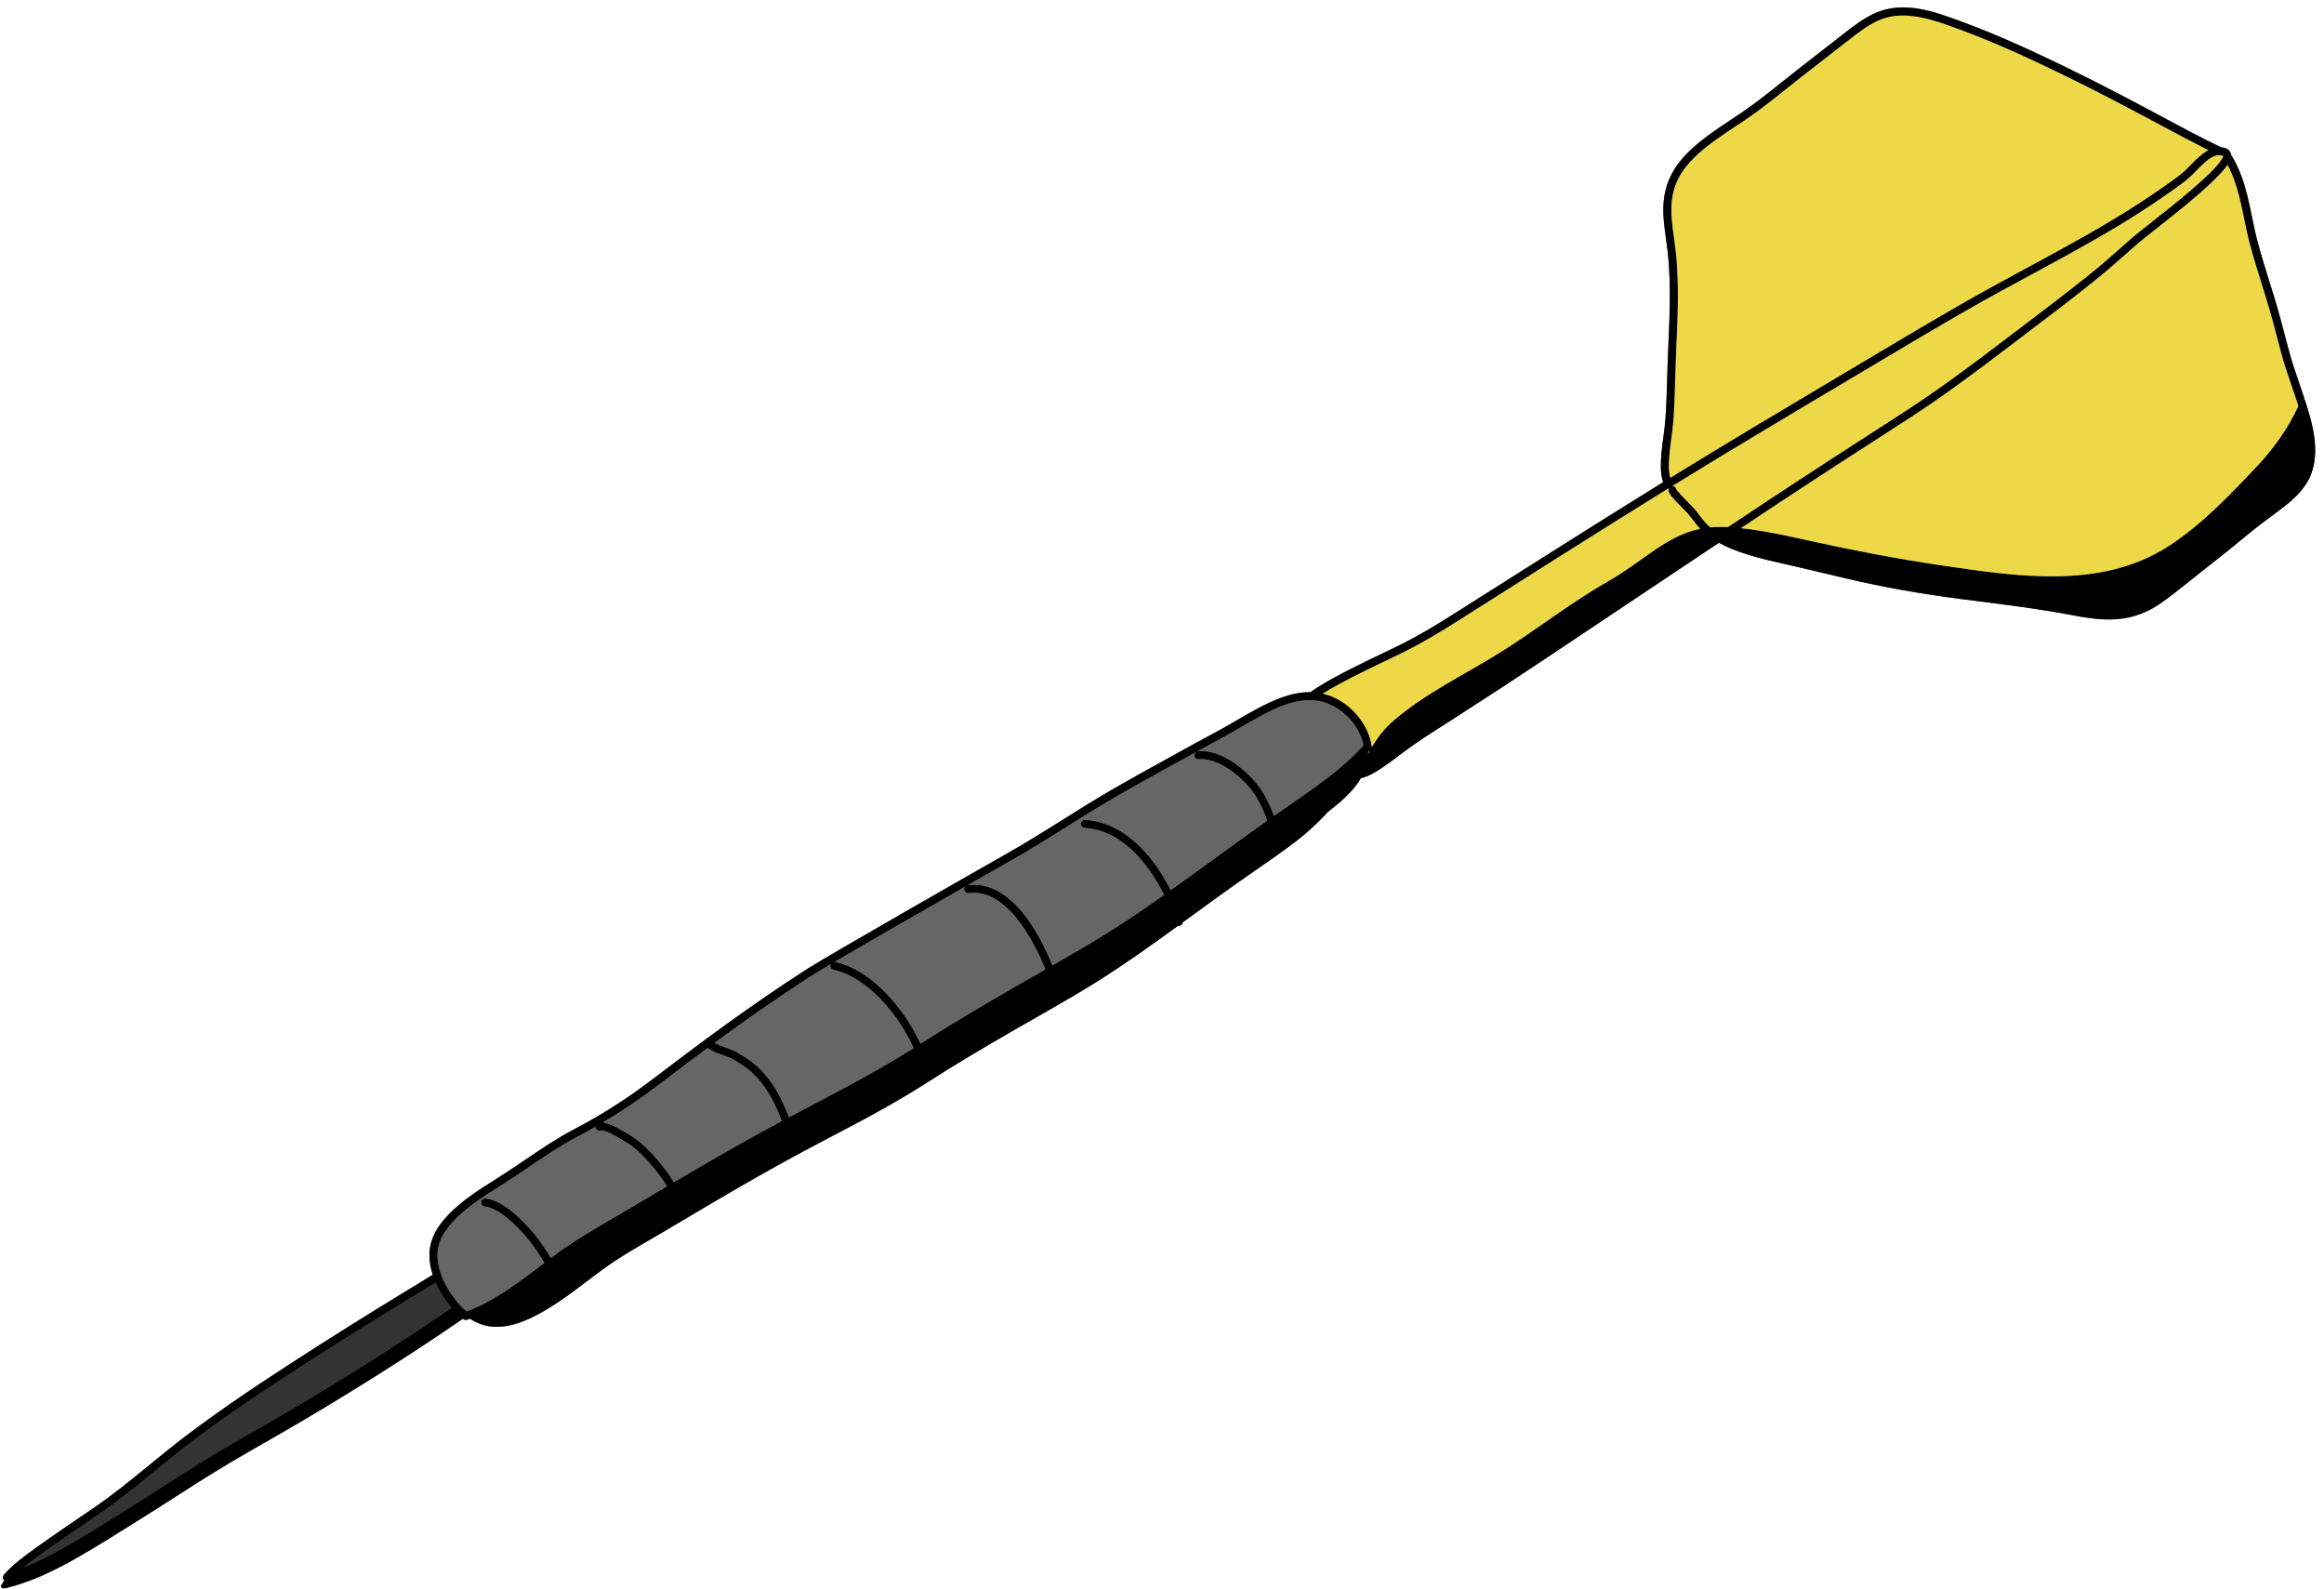 <?xml version="1.0" encoding="UTF-8"?><svg xmlns="http://www.w3.org/2000/svg" xmlns:xlink="http://www.w3.org/1999/xlink" height="343.2" preserveAspectRatio="xMidYMid meet" version="1.0" viewBox="-0.2 -1.6 502.1 343.2" width="502.1" zoomAndPan="magnify"><g id="change1_1"><path d="M497.767,103.338c-1.426,2.031-3.259,3.598-5.572,5.326l-0.793,0.59c-2.078,1.543-4.228,3.14-6.254,4.832 c-2.732,2.281-5.662,4.63-9.502,7.615c-0.903,0.705-1.802,1.427-2.702,2.152c-2.159,1.735-4.393,3.529-6.714,5.108 c-2.714,1.841-5.754,2.909-9.034,3.176c-0.596,0.048-1.191,0.07-1.787,0.07c-2.762,0-5.504-0.471-8.107-0.966 c-6.671-1.269-13.532-2.14-20.168-2.982l-3.957-0.505c-8.556-1.111-16.412-2.514-24.02-4.288c-1.586-0.371-3.168-0.75-4.752-1.127 c-2.526-0.603-5.052-1.207-7.587-1.782l-1.127-0.254c-2.664-0.6-5.419-1.219-8.092-2.043c-2.582-0.796-4.64-1.634-6.432-2.614 c-5.896,3.916-11.775,7.847-17.655,11.78l-10.974,7.336c-5.816,3.888-11.83,7.908-17.782,11.815 c-3.187,2.079-6.385,4.145-9.58,6.208l-1.347,0.87c-0.776,0.5-1.554,0.995-2.333,1.491c-2.73,1.737-5.552,3.534-8.168,5.493 c-0.427,0.318-0.849,0.637-1.271,0.955c-1.134,0.856-2.306,1.741-3.516,2.55c-1.394,0.924-2.969,1.964-4.732,2.351 c-0.109,0.185-0.213,0.373-0.331,0.554c-0.036,0.144-0.117,0.279-0.27,0.405c-1.676,2.406-4.082,4.46-6.434,6.253 c-0.018,0.018-0.036,0.045-0.063,0.063c-2.19,2.361-4.469,4.496-7.029,6.443c-2.847,2.172-5.794,4.217-8.741,6.245 c-5.267,3.636-10.438,7.412-15.62,11.182c-0.037,0.246-0.167,0.475-0.396,0.615c-0.142,0.087-0.3,0.129-0.456,0.129 c-0.044,0-0.083-0.026-0.126-0.032c-0.22,0.16-0.438,0.319-0.658,0.479c-5.56,4.046-11.174,8.038-17.004,11.687 c-6.037,3.776-12.291,7.2-18.454,10.768c-6.046,3.496-12.075,7.046-17.95,10.831c-5.902,3.794-12.021,7.164-18.238,10.407 c-6.299,3.298-12.579,6.614-18.752,10.146c-6.308,3.604-12.57,7.299-18.815,11.021c-5.046,3.01-10.299,5.812-15.021,9.326 c-3.649,2.712-7.191,5.578-11.084,7.948c-3.55,2.172-7.776,4.298-12.066,4.01c-1.827-0.127-3.49-0.764-4.973-1.718 c-0.205,0.073-0.409,0.149-0.616,0.216c-0.088,0.028-0.178,0.042-0.268,0.042c-0.19,0-0.377-0.062-0.532-0.18 c-0.033-0.025-0.065-0.054-0.098-0.08c-2.324,1.595-4.663,3.181-7.029,4.749c-10.056,6.677-20.464,13.12-31.16,19.346 c-5.379,3.118-10.858,6.145-16.075,9.389c-5.181,3.217-10.209,6.542-15.391,9.768c-4.614,2.874-9.182,5.821-14.003,8.542 c-4.605,2.604-9.615,5.064-15.147,6.407c-0.658,0.153-1.198-0.198-0.946-0.631c0.206-0.347,0.447-0.687,0.703-1.023 c-0.072-0.057-0.15-0.106-0.202-0.187c-0.211-0.326-0.182-0.751,0.071-1.044c1.86-2.163,4.46-4.081,7.185-6.018 c3.99-2.841,8.139-5.669,12.028-8.302c4.377-2.974,8.362-6.238,12.216-9.393c2.454-2.009,4.99-4.086,7.614-6.078 c6.304-4.789,13.542-9.799,22.78-15.771c8.496-5.488,16.431-10.47,24.259-15.231l1.613-0.98c1.639-0.993,3.307-2.01,4.945-3.048 c-0.436-1.362-0.673-2.707-0.696-4.024c-0.055-2.478,0.792-4.866,2.517-7.092c3.172-4.104,7.666-6.917,12.012-9.638l0.234-0.146 c1.962-1.232,3.918-2.56,5.809-3.844c3.425-2.325,6.965-4.729,10.731-6.696c5.919-3.085,11.582-6.711,17.31-11.085 c9.478-7.241,20.818-15.703,33.057-23.559c4.715-3.019,38.791-22.465,42.216-24.384c4.604-2.58,9.161-5.438,13.567-8.202 c1.463-0.917,2.926-1.835,4.394-2.745c5.172-3.206,10.57-6.189,15.788-9.073l2.532-1.401c3.149-1.745,6.338-3.512,9.503-5.189 c1.539-0.818,3.078-1.714,4.566-2.581c1.378-0.803,2.805-1.634,4.24-2.409c3.807-2.058,7.805-3.818,11.844-3.767 c0.444-0.313,0.881-0.599,1.272-0.852l0.241-0.155c2.244-1.449,4.653-2.694,6.983-3.899c2.087-1.075,4.229-2.098,6.299-3.087 c1.622-0.775,3.244-1.55,4.852-2.353c4.105-2.048,7.947-4.409,10.837-6.238l1.641-1.04c13.889-8.805,28.252-17.91,42.466-26.726 c0.542-0.337,1.082-0.668,1.623-1c-0.306-1.002-0.471-2.031-0.487-3.129c-0.039-2.194,0.253-4.401,0.536-6.535 c0.179-1.346,0.364-2.739,0.457-4.091c0.208-2.937,0.294-5.934,0.378-8.831c0.033-1.14,0.066-2.28,0.107-3.422 c0.052-1.55,0.12-3.101,0.189-4.652c0.109-2.464,0.222-5.011,0.26-7.512c0.041-3.499,0.018-7.631-0.462-11.726 c-0.098-0.844-0.217-1.688-0.336-2.535c-0.368-2.628-0.751-5.347-0.532-8.089c0.279-3.418,1.591-6.523,3.9-9.229 c2.158-2.542,4.883-4.59,7.265-6.258c1.104-0.774,2.229-1.519,3.354-2.265c1.493-0.989,3.037-2.011,4.496-3.085 c2.29-1.673,4.555-3.481,6.745-5.229c0.951-0.759,1.901-1.518,2.856-2.27l0.125-0.097c3.167-2.473,6.336-4.948,9.513-7.412 l0.711-0.551c2.043-1.589,4.157-3.232,6.587-4.347c6.265-2.863,12.899-0.415,18.753,1.745c8.154,2.995,15.812,6.577,22.236,9.689 c7.605,3.674,15.148,7.668,21.523,11.091l0.476,0.254c2.874,1.542,5.846,3.136,8.803,4.628c0.257,0.129,0.606,0.294,0.997,0.481 c0.651,0.309,1.408,0.672,2.077,1.016c0.43,0.038,0.865,0.14,1.284,0.34c0.501,0.233,0.839,0.758,0.919,1.342 c1.922,3.034,2.921,6.486,3.503,8.835c0.369,1.502,0.685,3.032,0.99,4.511c0.362,1.75,0.735,3.559,1.196,5.308 c0.813,3.082,1.785,6.188,2.724,9.192l0.699,2.242c1.246,4.009,2.313,8.138,3.254,11.781c0.634,2.447,1.474,4.895,2.287,7.262 c0.408,1.192,0.818,2.384,1.205,3.583l-0.804,0.349l0.832-0.269C499.378,89.78,501.867,97.485,497.767,103.338z" fill="#666"/></g><g id="change2_1"><path d="M8.833,333.976c3.976-2.83,8.114-5.651,11.996-8.28c4.443-3.019,8.459-6.307,12.343-9.487 c2.441-1.999,4.965-4.065,7.563-6.038c6.267-4.761,13.471-9.749,22.671-15.694c8.482-5.48,16.405-10.454,24.22-15.208l1.61-0.978 c1.545-0.936,3.118-1.894,4.669-2.872c0.297,0.677,0.64,1.356,1.035,2.038c0.735,1.268,1.557,2.425,2.436,3.446 c-2.381,1.631-4.652,3.163-6.84,4.614c-9.909,6.577-20.378,13.073-31.116,19.31c-1.575,0.914-3.161,1.822-4.746,2.729 c-3.758,2.152-7.644,4.375-11.343,6.675c-2.646,1.647-5.255,3.318-7.862,4.987c-2.5,1.601-4.998,3.202-7.528,4.78 c-0.999,0.622-1.997,1.247-2.994,1.872c-3.551,2.227-7.225,4.528-10.988,6.654c-2.5,1.417-5.637,3.098-9.171,4.485 C6.032,335.985,7.415,334.984,8.833,333.976z" fill="#333"/></g><g id="change3_1"><path d="M497.73,84.681l-0.832,0.269l0.804-0.349c-0.387-1.199-0.796-2.39-1.205-3.583c-0.813-2.367-1.653-4.815-2.287-7.262 c-0.941-3.643-2.008-7.773-3.254-11.781l-0.699-2.242c-0.939-3.005-1.911-6.111-2.724-9.192c-0.461-1.749-0.834-3.558-1.196-5.308 c-0.305-1.479-0.621-3.008-0.99-4.511c-0.582-2.349-1.581-5.801-3.503-8.835c-0.08-0.583-0.418-1.109-0.919-1.342 c-0.419-0.2-0.854-0.302-1.284-0.34c-0.669-0.344-1.427-0.706-2.077-1.016c-0.391-0.186-0.74-0.352-0.997-0.481 c-2.957-1.492-5.929-3.085-8.803-4.628l-0.476-0.254c-6.376-3.423-13.918-7.417-21.523-11.091 c-6.424-3.113-14.082-6.694-22.236-9.689c-5.854-2.16-12.488-4.608-18.753-1.745c-2.43,1.115-4.544,2.758-6.587,4.347l-0.711,0.551 c-3.177,2.464-6.345,4.939-9.513,7.412l-0.125,0.097c-0.955,0.752-1.906,1.51-2.856,2.27c-2.191,1.748-4.455,3.556-6.745,5.229 c-1.459,1.074-3.004,2.097-4.496,3.085c-1.125,0.746-2.25,1.491-3.354,2.265c-2.382,1.668-5.106,3.716-7.265,6.258 c-2.309,2.706-3.622,5.811-3.9,9.229c-0.218,2.741,0.164,5.46,0.532,8.089c0.119,0.846,0.238,1.69,0.336,2.535 c0.48,4.094,0.503,8.227,0.462,11.726c-0.038,2.502-0.151,5.049-0.26,7.512c-0.069,1.551-0.137,3.102-0.189,4.652 c-0.041,1.142-0.074,2.282-0.107,3.422c-0.084,2.897-0.171,5.894-0.378,8.831c-0.094,1.351-0.278,2.744-0.457,4.091 c-0.283,2.134-0.575,4.34-0.536,6.535c0.016,1.097,0.181,2.126,0.487,3.129c-0.541,0.332-1.081,0.663-1.623,1 c-14.214,8.816-28.577,17.921-42.466,26.726l-1.641,1.04c-2.89,1.829-6.732,4.19-10.837,6.238c-1.608,0.803-3.23,1.578-4.852,2.353 c-2.07,0.99-4.211,2.012-6.299,3.087c-2.33,1.205-4.739,2.45-6.983,3.899l-0.241,0.155c-0.391,0.253-0.828,0.539-1.272,0.852 c-4.039-0.052-8.037,1.709-11.844,3.767c-1.435,0.775-2.861,1.606-4.24,2.409c-1.489,0.867-3.027,1.763-4.566,2.581 c-3.165,1.678-6.354,3.444-9.503,5.189l-2.532,1.401c-5.219,2.885-10.616,5.867-15.788,9.073c-1.468,0.911-2.93,1.828-4.394,2.745 c-4.406,2.764-8.963,5.622-13.567,8.202c-3.425,1.919-37.501,21.364-42.216,24.384c-12.24,7.856-23.579,16.317-33.057,23.559 c-5.728,4.374-11.39,8-17.31,11.085c-3.766,1.967-7.307,4.371-10.731,6.696c-1.891,1.284-3.847,2.612-5.809,3.844l-0.234,0.146 c-4.346,2.721-8.84,5.533-12.012,9.638c-1.726,2.227-2.572,4.614-2.517,7.092c0.023,1.317,0.26,2.662,0.696,4.024 c-1.637,1.038-3.306,2.055-4.945,3.048l-1.613,0.98c-7.828,4.761-15.763,9.744-24.259,15.231 c-9.238,5.971-16.476,10.982-22.78,15.771c-2.623,1.993-5.16,4.069-7.614,6.078c-3.854,3.155-7.839,6.419-12.216,9.393 c-3.889,2.633-8.038,5.461-12.028,8.302c-2.725,1.937-5.325,3.855-7.185,6.018c-0.253,0.293-0.282,0.718-0.071,1.044 c0.052,0.08,0.131,0.129,0.202,0.187c-0.257,0.336-0.497,0.676-0.703,1.023c-0.252,0.433,0.288,0.784,0.946,0.631 c5.533-1.343,10.543-3.803,15.147-6.407c4.821-2.721,9.389-5.668,14.003-8.542c5.181-3.226,10.209-6.551,15.391-9.768 c5.217-3.244,10.696-6.272,16.075-9.389c10.696-6.227,21.104-12.669,31.16-19.346c2.366-1.568,4.705-3.153,7.029-4.749 c0.033,0.026,0.065,0.055,0.098,0.08c0.155,0.118,0.342,0.18,0.532,0.18c0.09,0,0.18-0.014,0.268-0.042 c0.207-0.067,0.411-0.143,0.616-0.216c1.483,0.955,3.145,1.591,4.973,1.718c4.289,0.288,8.515-1.838,12.066-4.01 c3.893-2.37,7.434-5.235,11.084-7.948c4.722-3.514,9.975-6.317,15.021-9.326c6.245-3.722,12.507-7.416,18.815-11.021 c6.172-3.532,12.453-6.848,18.752-10.146c6.218-3.244,12.336-6.614,18.238-10.407c5.875-3.785,11.903-7.335,17.95-10.831 c6.163-3.568,12.417-6.992,18.454-10.768c5.83-3.649,11.444-7.641,17.004-11.687c0.22-0.159,0.438-0.319,0.658-0.479 c0.043,0.007,0.082,0.032,0.126,0.032c0.156,0,0.314-0.042,0.456-0.129c0.228-0.14,0.358-0.37,0.396-0.615 c5.182-3.77,10.353-7.546,15.62-11.182c2.947-2.028,5.893-4.073,8.741-6.245c2.559-1.946,4.839-4.082,7.029-6.443 c0.027-0.018,0.045-0.045,0.063-0.063c2.352-1.793,4.758-3.848,6.434-6.253c0.153-0.126,0.234-0.261,0.27-0.405 c0.118-0.181,0.222-0.369,0.331-0.554c1.762-0.387,3.337-1.427,4.732-2.351c1.211-0.809,2.383-1.694,3.516-2.55 c0.422-0.319,0.844-0.638,1.271-0.955c2.617-1.96,5.439-3.756,8.168-5.493c0.779-0.495,1.557-0.99,2.333-1.491l1.347-0.87 c3.195-2.063,6.393-4.129,9.58-6.208c5.952-3.906,11.966-7.927,17.782-11.815l10.974-7.336c5.88-3.933,11.759-7.864,17.655-11.78 c1.792,0.981,3.85,1.818,6.432,2.614c2.673,0.825,5.428,1.444,8.092,2.043l1.127,0.254c2.536,0.575,5.062,1.179,7.587,1.782 c1.583,0.377,3.165,0.756,4.752,1.127c7.608,1.773,15.464,3.176,24.02,4.288l3.957,0.505c6.636,0.842,13.497,1.713,20.168,2.982 c2.603,0.495,5.345,0.966,8.107,0.966c0.596,0,1.191-0.022,1.787-0.07c3.28-0.267,6.32-1.336,9.034-3.176 c2.321-1.579,4.555-3.373,6.714-5.108c0.901-0.724,1.8-1.447,2.702-2.152c3.84-2.985,6.771-5.334,9.502-7.615 c2.026-1.692,4.175-3.289,6.254-4.832l0.793-0.59c2.313-1.727,4.146-3.295,5.572-5.326C501.867,97.485,499.378,89.78,497.73,84.681z M33.172,316.209c2.441-1.999,4.965-4.065,7.563-6.038c6.267-4.761,13.471-9.749,22.671-15.694 c8.482-5.48,16.405-10.454,24.22-15.208l1.61-0.978c1.545-0.936,3.118-1.894,4.669-2.872c0.297,0.677,0.64,1.356,1.035,2.038 c0.735,1.268,1.557,2.425,2.436,3.446c-2.381,1.631-4.652,3.163-6.84,4.614c-9.909,6.577-20.378,13.073-31.116,19.31 c-1.575,0.914-3.161,1.822-4.746,2.729c-3.758,2.152-7.644,4.375-11.343,6.675c-2.646,1.647-5.255,3.318-7.862,4.987 c-2.5,1.601-4.998,3.202-7.528,4.78c-0.999,0.622-1.997,1.247-2.994,1.872c-3.551,2.227-7.225,4.528-10.988,6.654 c-2.5,1.417-5.637,3.098-9.171,4.485c1.243-1.024,2.625-2.025,4.044-3.033c3.976-2.83,8.114-5.651,11.996-8.28 C25.272,322.677,29.288,319.389,33.172,316.209z M94.326,269.69c-0.047-2.071,0.678-4.086,2.152-5.988 c2.982-3.859,7.342-6.587,11.558-9.226l0.236-0.147c1.989-1.25,3.958-2.586,5.861-3.878c3.384-2.298,6.883-4.674,10.559-6.593 c1.261-0.657,2.508-1.344,3.748-2.052c0.003,0.064-0.004,0.127,0.014,0.191c0.13,0.464,0.605,0.738,1.076,0.606 c0.854-0.238,3.185,1.135,4.304,1.795c0.267,0.157,0.51,0.3,0.718,0.417c2.233,1.256,3.939,2.983,5.45,4.663 c1.504,1.674,2.798,3.388,3.898,5.168c-2.326,1.372-4.76,2.815-7.364,4.366c-1.367,0.816-2.748,1.618-4.132,2.423 c-4.255,2.473-8.655,5.03-12.666,8.015c-0.306,0.227-0.609,0.46-0.914,0.689l-0.007-0.011c-1.046-1.668-2.127-3.393-3.391-4.945 c-1.431-1.76-6.434-7.529-10.74-7.896c-0.494-0.043-0.903,0.317-0.945,0.796c-0.041,0.481,0.316,0.904,0.796,0.945 c2.877,0.245,6.81,3.909,9.533,7.257c1.196,1.469,2.248,3.147,3.266,4.77l0.087,0.138c-0.2,0.152-0.402,0.301-0.602,0.453 c-3.002,2.277-6.106,4.633-9.365,6.617c-1.679,1.029-4.175,2.473-6.841,3.397c-1.532-1.263-2.966-3.011-4.167-5.082 C95.099,274.245,94.364,271.864,94.326,269.69z M230.963,176.559c1.459-0.915,2.92-1.832,4.385-2.739 c5.136-3.184,10.513-6.156,15.713-9.03l2.598-1.437c1.494-0.828,3.015-1.67,4.544-2.509c-0.247,0.176-0.404,0.465-0.371,0.789 c0.049,0.48,0.48,0.835,0.956,0.781c4.249-0.435,9.498,3.972,11.713,7.082c1.233,1.732,2.263,3.812,3.067,6.178 c-4.427,3.122-8.825,6.32-13.109,9.439l-2.351,1.712c-1.751,1.274-3.551,2.57-5.374,3.868c-2.516-5.029-8.561-14.549-18.483-15.209 c-0.478-0.034-0.898,0.331-0.929,0.814c-0.032,0.481,0.332,0.897,0.814,0.929c9.201,0.612,14.864,9.83,17.152,14.486 c-3.92,2.767-7.958,5.527-12.069,8.098c-3.942,2.463-8.023,4.825-12.043,7.122c-2.045-5.174-8.353-18.597-18.267-17.342 c4.265-2.435,7.479-4.262,8.411-4.784C221.963,182.204,226.538,179.335,230.963,176.559z M267.695,155.6 c1.368-0.796,2.78-1.619,4.192-2.381c3.321-1.796,7.021-3.571,10.792-3.571c1.572,0,3.156,0.308,4.729,1.052 c3.542,1.673,6.295,5.15,6.965,8.748c-2.448,2.583-4.849,4.763-7.329,6.655c-3.172,2.425-6.397,4.662-9.698,6.932 c-0.767,0.53-1.533,1.071-2.3,1.607c-0.833-2.33-1.876-4.408-3.123-6.159c-2.351-3.302-8.055-8.368-13.312-7.806 c-0.087,0.009-0.163,0.042-0.24,0.074c1.562-0.856,3.133-1.708,4.698-2.537C264.64,157.38,266.193,156.475,267.695,155.6z M298.449,141.498c1.631-0.779,3.262-1.559,4.879-2.367c4.174-2.082,8.066-4.474,10.991-6.325l1.641-1.041 c13.886-8.803,28.245-17.906,42.452-26.717c0.65-0.405,1.296-0.801,1.947-1.2c-0.058,0.114-0.097,0.238-0.101,0.371 c-0.023,0.666,0.52,1.366,3.055,3.939c0.434,0.44,0.815,0.826,1.048,1.083c0.375,0.416,0.772,0.934,1.191,1.483 c0.484,0.633,1.001,1.305,1.557,1.909c-0.45,0.09-0.897,0.191-1.338,0.315c-3.433,0.973-6.506,2.865-9.407,4.902 c-3.091,2.172-6.082,4.406-9.381,6.272c-8.128,4.622-15.454,10.507-23.401,15.418c-7.587,4.695-15.904,8.678-22.708,14.526 c-1.942,1.666-3.466,3.63-4.723,5.767c0.009-0.074,0.029-0.147,0.019-0.222c-0.609-4.297-3.831-8.513-8.015-10.489 c-0.856-0.404-1.713-0.686-2.57-0.883c2.112-1.343,4.398-2.531,6.616-3.678C294.261,143.498,296.39,142.482,298.449,141.498z M360.373,99.407c-0.037-2.067,0.247-4.207,0.522-6.276c0.182-1.374,0.37-2.794,0.468-4.199c0.21-2.972,0.297-5.988,0.382-8.903 c0.033-1.137,0.065-2.273,0.106-3.412c0.051-1.546,0.12-3.09,0.188-4.635c0.11-2.476,0.223-5.036,0.262-7.567 c0.041-3.557,0.018-7.759-0.474-11.952c-0.1-0.858-0.22-1.716-0.341-2.575c-0.356-2.536-0.724-5.157-0.522-7.705 c0.251-3.085,1.393-5.779,3.49-8.237c2.026-2.386,4.531-4.274,6.936-5.959c1.092-0.765,2.203-1.502,3.316-2.239 c1.511-1,3.073-2.035,4.565-3.133c2.317-1.693,4.597-3.513,6.802-5.273c0.948-0.757,1.894-1.512,2.844-2.259l0.123-0.096 c3.165-2.472,6.333-4.945,9.507-7.407l0.714-0.554c1.965-1.528,3.997-3.107,6.242-4.137c1.765-0.806,3.595-1.129,5.451-1.129 c4.04,0,8.196,1.533,12.034,2.948c8.02,2.946,15.629,6.505,22.016,9.6c7.577,3.661,15.099,7.644,21.459,11.058l0.476,0.254 c2.884,1.547,5.866,3.147,8.845,4.65c0.269,0.134,0.629,0.305,1.031,0.496c0.036,0.017,0.078,0.037,0.114,0.055 c-1.171,0.621-2.186,1.566-2.949,2.302c-0.325,0.314-0.639,0.64-0.955,0.968c-0.549,0.568-1.068,1.106-1.641,1.586 c-1.182,0.997-2.502,1.918-3.779,2.808l-0.737,0.516c-7.129,5.012-14.711,9.337-20.52,12.547c-2.83,1.565-5.674,3.103-8.517,4.641 c-4.37,2.364-8.89,4.809-13.281,7.314c-6.804,3.883-13.641,7.955-20.254,11.894l-5.52,3.283 c-12.532,7.448-25.474,15.145-38.114,22.933C360.484,100.906,360.384,100.178,360.373,99.407z M485.844,50.986 c0.824,3.12,1.801,6.245,2.746,9.267l0.697,2.239c1.234,3.969,2.296,8.077,3.233,11.7c0.649,2.513,1.501,4.994,2.325,7.392 c0.406,1.182,0.811,2.363,1.194,3.55c0.002,0.007,0.019,0.056,0.028,0.085c0.098,0.303,0.194,0.606,0.289,0.908 c-2.213,4.752-5.256,9.097-8.902,12.959c-5.884,6.226-12.021,12.723-19.275,17.373c-14.561,9.326-32.673,6.443-48.812,4.082 c-9.407-1.379-18.761-3.172-28.042-5.208c-4.461-0.982-8.912-2-13.435-2.613c-0.65-0.085-1.307-0.164-1.968-0.235 c4.896-3.26,9.736-6.456,14.396-9.505c4.33-2.845,8.758-5.698,13.039-8.458c2.954-1.904,5.908-3.808,8.854-5.723 c7.443-4.831,14.462-10.064,20.346-14.545c1.612-1.228,3.229-2.454,4.846-3.678c4.88-3.696,9.926-7.518,14.779-11.41 c2.889-2.311,5.692-4.796,8.403-7.199l0.937-0.83c0.7-0.617,2.106-1.725,3.886-3.125c6.737-5.302,13.385-10.682,15.655-13.996 c1.033,1.929,1.871,4.231,2.587,7.123c0.362,1.469,0.674,2.983,0.976,4.446C484.993,47.359,485.372,49.191,485.844,50.986z M464.329,46.64c-1.802,1.417-3.224,2.538-3.963,3.189l-0.939,0.832c-2.695,2.388-5.481,4.859-8.337,7.143 c-4.833,3.878-9.871,7.693-14.741,11.381c-1.618,1.226-3.237,2.452-4.85,3.681c-5.858,4.462-12.843,9.67-20.238,14.47 c-2.945,1.915-5.896,3.817-8.848,5.72c-4.286,2.762-8.715,5.617-13.052,8.465c-4.946,3.237-10.093,6.636-15.292,10.101 c-0.321,0.21-0.638,0.425-0.959,0.636c-1.265-0.063-2.529-0.051-3.781,0.063c-0.826-0.625-1.649-1.693-2.389-2.66 c-0.442-0.577-0.859-1.122-1.282-1.59c-0.245-0.271-0.644-0.679-1.1-1.14c-0.755-0.766-2.303-2.336-2.567-2.83 c-0.068-0.401-0.409-0.712-0.831-0.725c-0.014-0.002-0.026,0.005-0.04,0.005c12.774-7.878,25.872-15.665,38.548-23.199l5.521-3.283 c6.606-3.935,13.437-8.003,20.226-11.878c4.374-2.494,8.884-4.934,13.247-7.294c2.848-1.54,5.696-3.082,8.531-4.649 c5.847-3.23,13.482-7.586,20.679-12.646l0.732-0.512c1.309-0.912,2.662-1.856,3.904-2.903c0.641-0.538,1.217-1.134,1.772-1.711 c0.302-0.313,0.604-0.626,0.913-0.925c1.022-0.986,2.552-2.462,4.049-2.462c0.036,0,0.073,0.001,0.11,0.003 c0.262,0.006,0.523,0.066,0.778,0.181C479.282,34.871,469.555,42.526,464.329,46.64z M295.401,161.183 c0.001-0.097-0.003-0.193-0.006-0.289c0.121-0.127,0.241-0.245,0.363-0.373C295.637,160.74,295.517,160.96,295.401,161.183z M198.669,223.866C198.669,223.866,198.669,223.866,198.669,223.866c-3.318-7.351-10.422-15.933-18.412-17.688 c-0.044-0.01-0.086,0.001-0.13-0.002c7.088-4.163,19.552-11.315,28.152-16.226c-0.126,0.175-0.192,0.394-0.162,0.625 c0.063,0.478,0.501,0.823,0.981,0.751c8.966-1.205,15.065,12.706,16.544,16.482c-0.354,0.202-0.712,0.407-1.064,0.607 c-1.963,1.118-3.926,2.236-5.879,3.366C212.271,215.502,205.394,219.541,198.669,223.866z M179.296,206.665 c-0.028,0.059-0.065,0.113-0.08,0.179c-0.103,0.471,0.194,0.937,0.666,1.04c7.479,1.644,14.199,9.91,17.298,16.921 c-6.646,4.179-13.458,7.847-18.754,10.619c-2.75,1.441-5.469,2.875-8.173,4.314c-1.473-3.726-2.957-6.894-5.764-9.899 c-1.697-1.816-3.533-3.01-5.265-4.031c-0.844-0.497-1.812-0.84-2.749-1.173c-0.853-0.303-1.656-0.596-2.299-0.97 c6.537-4.797,13.611-9.776,21.018-14.53C175.924,208.668,177.368,207.801,179.296,206.665z M152.687,224.762 c0.026,0.024,0.041,0.056,0.071,0.077c0.89,0.647,2.03,1.051,3.132,1.443c0.859,0.304,1.747,0.62,2.447,1.031 c1.618,0.953,3.329,2.064,4.874,3.719c2.648,2.834,4.06,5.9,5.489,9.532c-3.771,2.019-7.503,4.059-11.191,6.166 c-3.753,2.146-7.718,4.448-12.112,7.033c-1.166-1.893-2.534-3.715-4.097-5.453c-1.61-1.791-3.437-3.638-5.892-5.018 c-0.2-0.112-0.432-0.25-0.687-0.4c-1.702-1.003-3.336-1.891-4.665-2.026c4.108-2.432,8.138-5.155,12.198-8.255 C145.519,230.117,149.019,227.472,152.687,224.762z"/></g><g id="change4_1"><path d="M398.775,78.68c-12.532,7.448-25.474,15.145-38.114,22.933c-0.177-0.707-0.277-1.435-0.289-2.207 c-0.037-2.067,0.247-4.207,0.522-6.276c0.182-1.374,0.37-2.794,0.468-4.199c0.21-2.972,0.297-5.988,0.382-8.903 c0.033-1.137,0.065-2.273,0.106-3.412c0.051-1.546,0.12-3.09,0.188-4.635c0.11-2.476,0.223-5.036,0.262-7.567 c0.041-3.557,0.018-7.759-0.474-11.952c-0.1-0.858-0.22-1.716-0.341-2.575c-0.356-2.536-0.724-5.157-0.522-7.705 c0.251-3.085,1.393-5.779,3.49-8.237c2.026-2.386,4.531-4.274,6.936-5.959c1.092-0.765,2.203-1.502,3.316-2.239 c1.511-1,3.073-2.035,4.565-3.133c2.317-1.693,4.597-3.513,6.802-5.273c0.948-0.757,1.894-1.512,2.844-2.259l0.123-0.096 c3.165-2.472,6.333-4.945,9.507-7.407l0.714-0.554c1.965-1.528,3.997-3.107,6.242-4.137c1.765-0.806,3.595-1.129,5.451-1.129 c4.04,0,8.196,1.533,12.034,2.948c8.02,2.946,15.629,6.505,22.016,9.6c7.577,3.661,15.099,7.644,21.459,11.058l0.476,0.254 c2.884,1.547,5.866,3.147,8.845,4.65c0.269,0.134,0.629,0.305,1.031,0.496c0.036,0.017,0.078,0.037,0.114,0.055 c-1.171,0.621-2.186,1.566-2.949,2.302c-0.325,0.314-0.639,0.64-0.955,0.968c-0.549,0.568-1.068,1.106-1.641,1.586 c-1.182,0.997-2.502,1.918-3.779,2.808l-0.737,0.516c-7.129,5.012-14.711,9.337-20.52,12.547c-2.83,1.565-5.674,3.103-8.517,4.641 c-4.37,2.364-8.89,4.809-13.281,7.314c-6.804,3.883-13.641,7.955-20.254,11.894L398.775,78.68z M481.064,34.017 c-2.27,3.315-8.917,8.694-15.655,13.996c-1.78,1.401-3.186,2.508-3.886,3.125l-0.937,0.83c-2.711,2.403-5.515,4.888-8.403,7.199 c-4.853,3.892-9.899,7.714-14.779,11.41c-1.617,1.224-3.234,2.45-4.846,3.678c-5.883,4.482-12.902,9.714-20.346,14.545 c-2.946,1.915-5.9,3.819-8.854,5.723c-4.281,2.76-8.709,5.613-13.039,8.458c-4.66,3.049-9.5,6.245-14.396,9.505 c0.661,0.072,1.318,0.15,1.968,0.235c4.524,0.613,8.975,1.631,13.435,2.613c9.281,2.036,18.635,3.83,28.042,5.208 c16.139,2.361,34.251,5.244,48.812-4.082c7.254-4.65,13.39-11.147,19.275-17.373c3.646-3.862,6.689-8.207,8.902-12.959 c-0.096-0.302-0.191-0.604-0.289-0.908c-0.01-0.029-0.026-0.078-0.028-0.085c-0.383-1.187-0.789-2.369-1.194-3.55 c-0.824-2.398-1.676-4.879-2.325-7.392c-0.937-3.624-1.999-7.732-3.233-11.7l-0.697-2.239c-0.946-3.022-1.922-6.148-2.746-9.267 c-0.473-1.796-0.851-3.628-1.218-5.4c-0.302-1.463-0.614-2.977-0.976-4.446C482.935,38.247,482.097,35.945,481.064,34.017z M288.155,149.12c4.184,1.976,7.406,6.191,8.015,10.489c0.011,0.075-0.01,0.148-0.019,0.222c1.256-2.137,2.781-4.101,4.723-5.767 c6.803-5.848,15.12-9.831,22.708-14.526c7.948-4.911,15.274-10.795,23.401-15.418c3.298-1.865,6.29-4.1,9.381-6.272 c2.901-2.036,5.974-3.929,9.407-4.902c0.441-0.124,0.888-0.225,1.338-0.315c-0.555-0.605-1.072-1.277-1.557-1.909 c-0.419-0.549-0.816-1.067-1.191-1.483c-0.233-0.257-0.614-0.643-1.048-1.083c-2.536-2.574-3.079-3.274-3.055-3.939 c0.004-0.132,0.043-0.256,0.101-0.371c-0.652,0.399-1.297,0.796-1.947,1.2c-14.207,8.812-28.566,17.914-42.452,26.717l-1.641,1.041 c-2.925,1.851-6.816,4.243-10.991,6.325c-1.617,0.808-3.248,1.588-4.879,2.367c-2.059,0.984-4.188,2-6.248,3.062 c-2.218,1.147-4.504,2.335-6.616,3.678C286.442,148.435,287.299,148.716,288.155,149.12z M295.395,160.893 c0.002,0.096,0.006,0.193,0.006,0.289c0.116-0.223,0.236-0.443,0.357-0.662C295.637,160.649,295.517,160.767,295.395,160.893z M479.243,31.918c-1.496,0-3.027,1.476-4.049,2.462c-0.309,0.299-0.611,0.612-0.913,0.925c-0.556,0.577-1.132,1.173-1.772,1.711 c-1.242,1.047-2.595,1.991-3.904,2.903l-0.732,0.512c-7.198,5.06-14.832,9.416-20.679,12.646c-2.835,1.568-5.684,3.109-8.531,4.649 c-4.363,2.36-8.872,4.8-13.247,7.294c-6.789,3.875-13.62,7.943-20.226,11.878l-5.521,3.283 c-12.675,7.534-25.773,15.321-38.548,23.199c0.014,0.001,0.026-0.006,0.04-0.005c0.421,0.014,0.762,0.325,0.831,0.725 c0.264,0.494,1.812,2.064,2.567,2.83c0.455,0.461,0.855,0.869,1.1,1.14c0.423,0.468,0.84,1.013,1.282,1.59 c0.74,0.967,1.563,2.034,2.389,2.66c1.252-0.114,2.516-0.125,3.781-0.063c0.32-0.211,0.638-0.426,0.959-0.636 c5.199-3.465,10.346-6.864,15.292-10.101c4.336-2.848,8.766-5.703,13.052-8.465c2.952-1.903,5.903-3.805,8.848-5.72 c7.395-4.8,14.38-10.008,20.238-14.47c1.613-1.229,3.232-2.455,4.85-3.681c4.871-3.688,9.908-7.503,14.741-11.381 c2.856-2.284,5.643-4.754,8.337-7.143l0.939-0.832c0.739-0.651,2.161-1.771,3.963-3.189c5.226-4.114,14.953-11.77,15.802-14.538 c-0.254-0.115-0.516-0.175-0.778-0.181C479.316,31.919,479.279,31.918,479.243,31.918z" fill="#EDD948"/></g><g id="change1_2"><path d="M154.175,223.666c6.537-4.797,13.611-9.776,21.018-14.53c0.731-0.468,2.175-1.335,4.103-2.471 c-0.028,0.059-0.065,0.113-0.08,0.179c-0.103,0.471,0.194,0.937,0.666,1.04c7.479,1.644,14.199,9.91,17.298,16.921 c-6.646,4.179-13.458,7.847-18.754,10.619c-2.75,1.441-5.469,2.875-8.173,4.314c-1.473-3.726-2.957-6.894-5.764-9.899 c-1.697-1.816-3.533-3.01-5.265-4.031c-0.844-0.497-1.812-0.84-2.749-1.173C155.622,224.333,154.819,224.039,154.175,223.666z M134.721,242.893c0.255,0.15,0.487,0.288,0.687,0.4c2.455,1.379,4.283,3.227,5.892,5.018c1.563,1.738,2.931,3.56,4.097,5.453 c4.394-2.585,8.359-4.887,12.112-7.033c3.688-2.107,7.419-4.147,11.191-6.166c-1.428-3.632-2.841-6.698-5.489-9.532 c-1.545-1.655-3.256-2.766-4.874-3.719c-0.7-0.411-1.588-0.727-2.447-1.031c-1.103-0.392-2.242-0.796-3.132-1.443 c-0.029-0.021-0.045-0.053-0.071-0.077c-3.668,2.71-7.168,5.355-10.433,7.85c-4.06,3.1-8.09,5.823-12.198,8.255 C131.385,241.002,133.019,241.89,134.721,242.893z M258.612,160.677c5.257-0.562,10.961,4.504,13.312,7.806 c1.247,1.751,2.289,3.829,3.123,6.159c0.767-0.536,1.532-1.077,2.3-1.607c3.301-2.27,6.526-4.508,9.698-6.932 c2.48-1.891,4.881-4.071,7.329-6.655c-0.671-3.597-3.424-7.075-6.965-8.748c-1.573-0.744-3.158-1.052-4.729-1.052 c-3.771,0-7.47,1.775-10.792,3.571c-1.412,0.761-2.824,1.585-4.192,2.381c-1.502,0.875-3.055,1.78-4.625,2.615 c-1.565,0.829-3.136,1.681-4.698,2.537C258.449,160.719,258.526,160.686,258.612,160.677z M227.176,206.932 c4.02-2.297,8.101-4.659,12.043-7.122c4.111-2.571,8.149-5.33,12.069-8.098c-2.288-4.656-7.951-13.874-17.152-14.486 c-0.482-0.032-0.846-0.448-0.814-0.929c0.031-0.483,0.451-0.848,0.929-0.814c9.922,0.66,15.967,10.181,18.483,15.209 c1.823-1.298,3.623-2.593,5.374-3.868l2.351-1.712c4.284-3.119,8.681-6.317,13.109-9.439c-0.804-2.366-1.834-4.446-3.067-6.178 c-2.215-3.111-7.465-7.517-11.713-7.082c-0.477,0.055-0.908-0.301-0.956-0.781c-0.033-0.323,0.124-0.613,0.371-0.789 c-1.529,0.838-3.049,1.68-4.544,2.509l-2.598,1.437c-5.2,2.874-10.577,5.846-15.713,9.03c-1.465,0.908-2.926,1.824-4.385,2.739 c-4.425,2.775-9,5.645-13.642,8.246c-0.932,0.522-4.146,2.349-8.411,4.784C218.823,188.335,225.131,201.758,227.176,206.932z M225.642,207.807c-1.48-3.776-7.578-17.687-16.544-16.482c-0.48,0.072-0.917-0.273-0.981-0.751c-0.03-0.231,0.035-0.45,0.162-0.625 c-8.6,4.912-21.064,12.063-28.152,16.226c0.044,0.003,0.086-0.008,0.13,0.002c7.99,1.756,15.095,10.337,18.412,17.688c0,0,0,0,0,0 c6.725-4.326,13.601-8.364,20.03-12.086c1.954-1.13,3.916-2.248,5.879-3.366C224.931,208.214,225.289,208.009,225.642,207.807z M96.451,276.58c1.201,2.071,2.635,3.819,4.167,5.082c2.665-0.924,5.162-2.369,6.841-3.397c3.259-1.985,6.363-4.34,9.365-6.617 c0.2-0.152,0.402-0.301,0.602-0.453l-0.087-0.138c-1.018-1.623-2.07-3.301-3.266-4.77c-2.723-3.348-6.656-7.012-9.533-7.257 c-0.481-0.041-0.837-0.464-0.796-0.945c0.042-0.48,0.45-0.839,0.945-0.796c4.306,0.367,9.309,6.136,10.74,7.896 c1.263,1.552,2.345,3.277,3.391,4.945l0.007,0.011c0.305-0.229,0.608-0.461,0.914-0.689c4.011-2.985,8.41-5.542,12.666-8.015 c1.383-0.804,2.765-1.607,4.132-2.423c2.603-1.551,5.038-2.994,7.364-4.366c-1.1-1.78-2.393-3.495-3.898-5.168 c-1.51-1.68-3.216-3.407-5.45-4.663c-0.209-0.117-0.451-0.26-0.718-0.417c-1.119-0.66-3.45-2.033-4.304-1.795 c-0.471,0.132-0.947-0.142-1.076-0.606c-0.018-0.064-0.011-0.127-0.014-0.191c-1.241,0.707-2.488,1.395-3.748,2.052 c-3.676,1.92-7.175,4.295-10.559,6.593c-1.903,1.292-3.872,2.628-5.861,3.878l-0.236,0.147c-4.216,2.639-8.576,5.368-11.558,9.226 c-1.474,1.902-2.198,3.917-2.152,5.988C94.364,271.864,95.099,274.245,96.451,276.58z" fill="#666"/></g></svg>